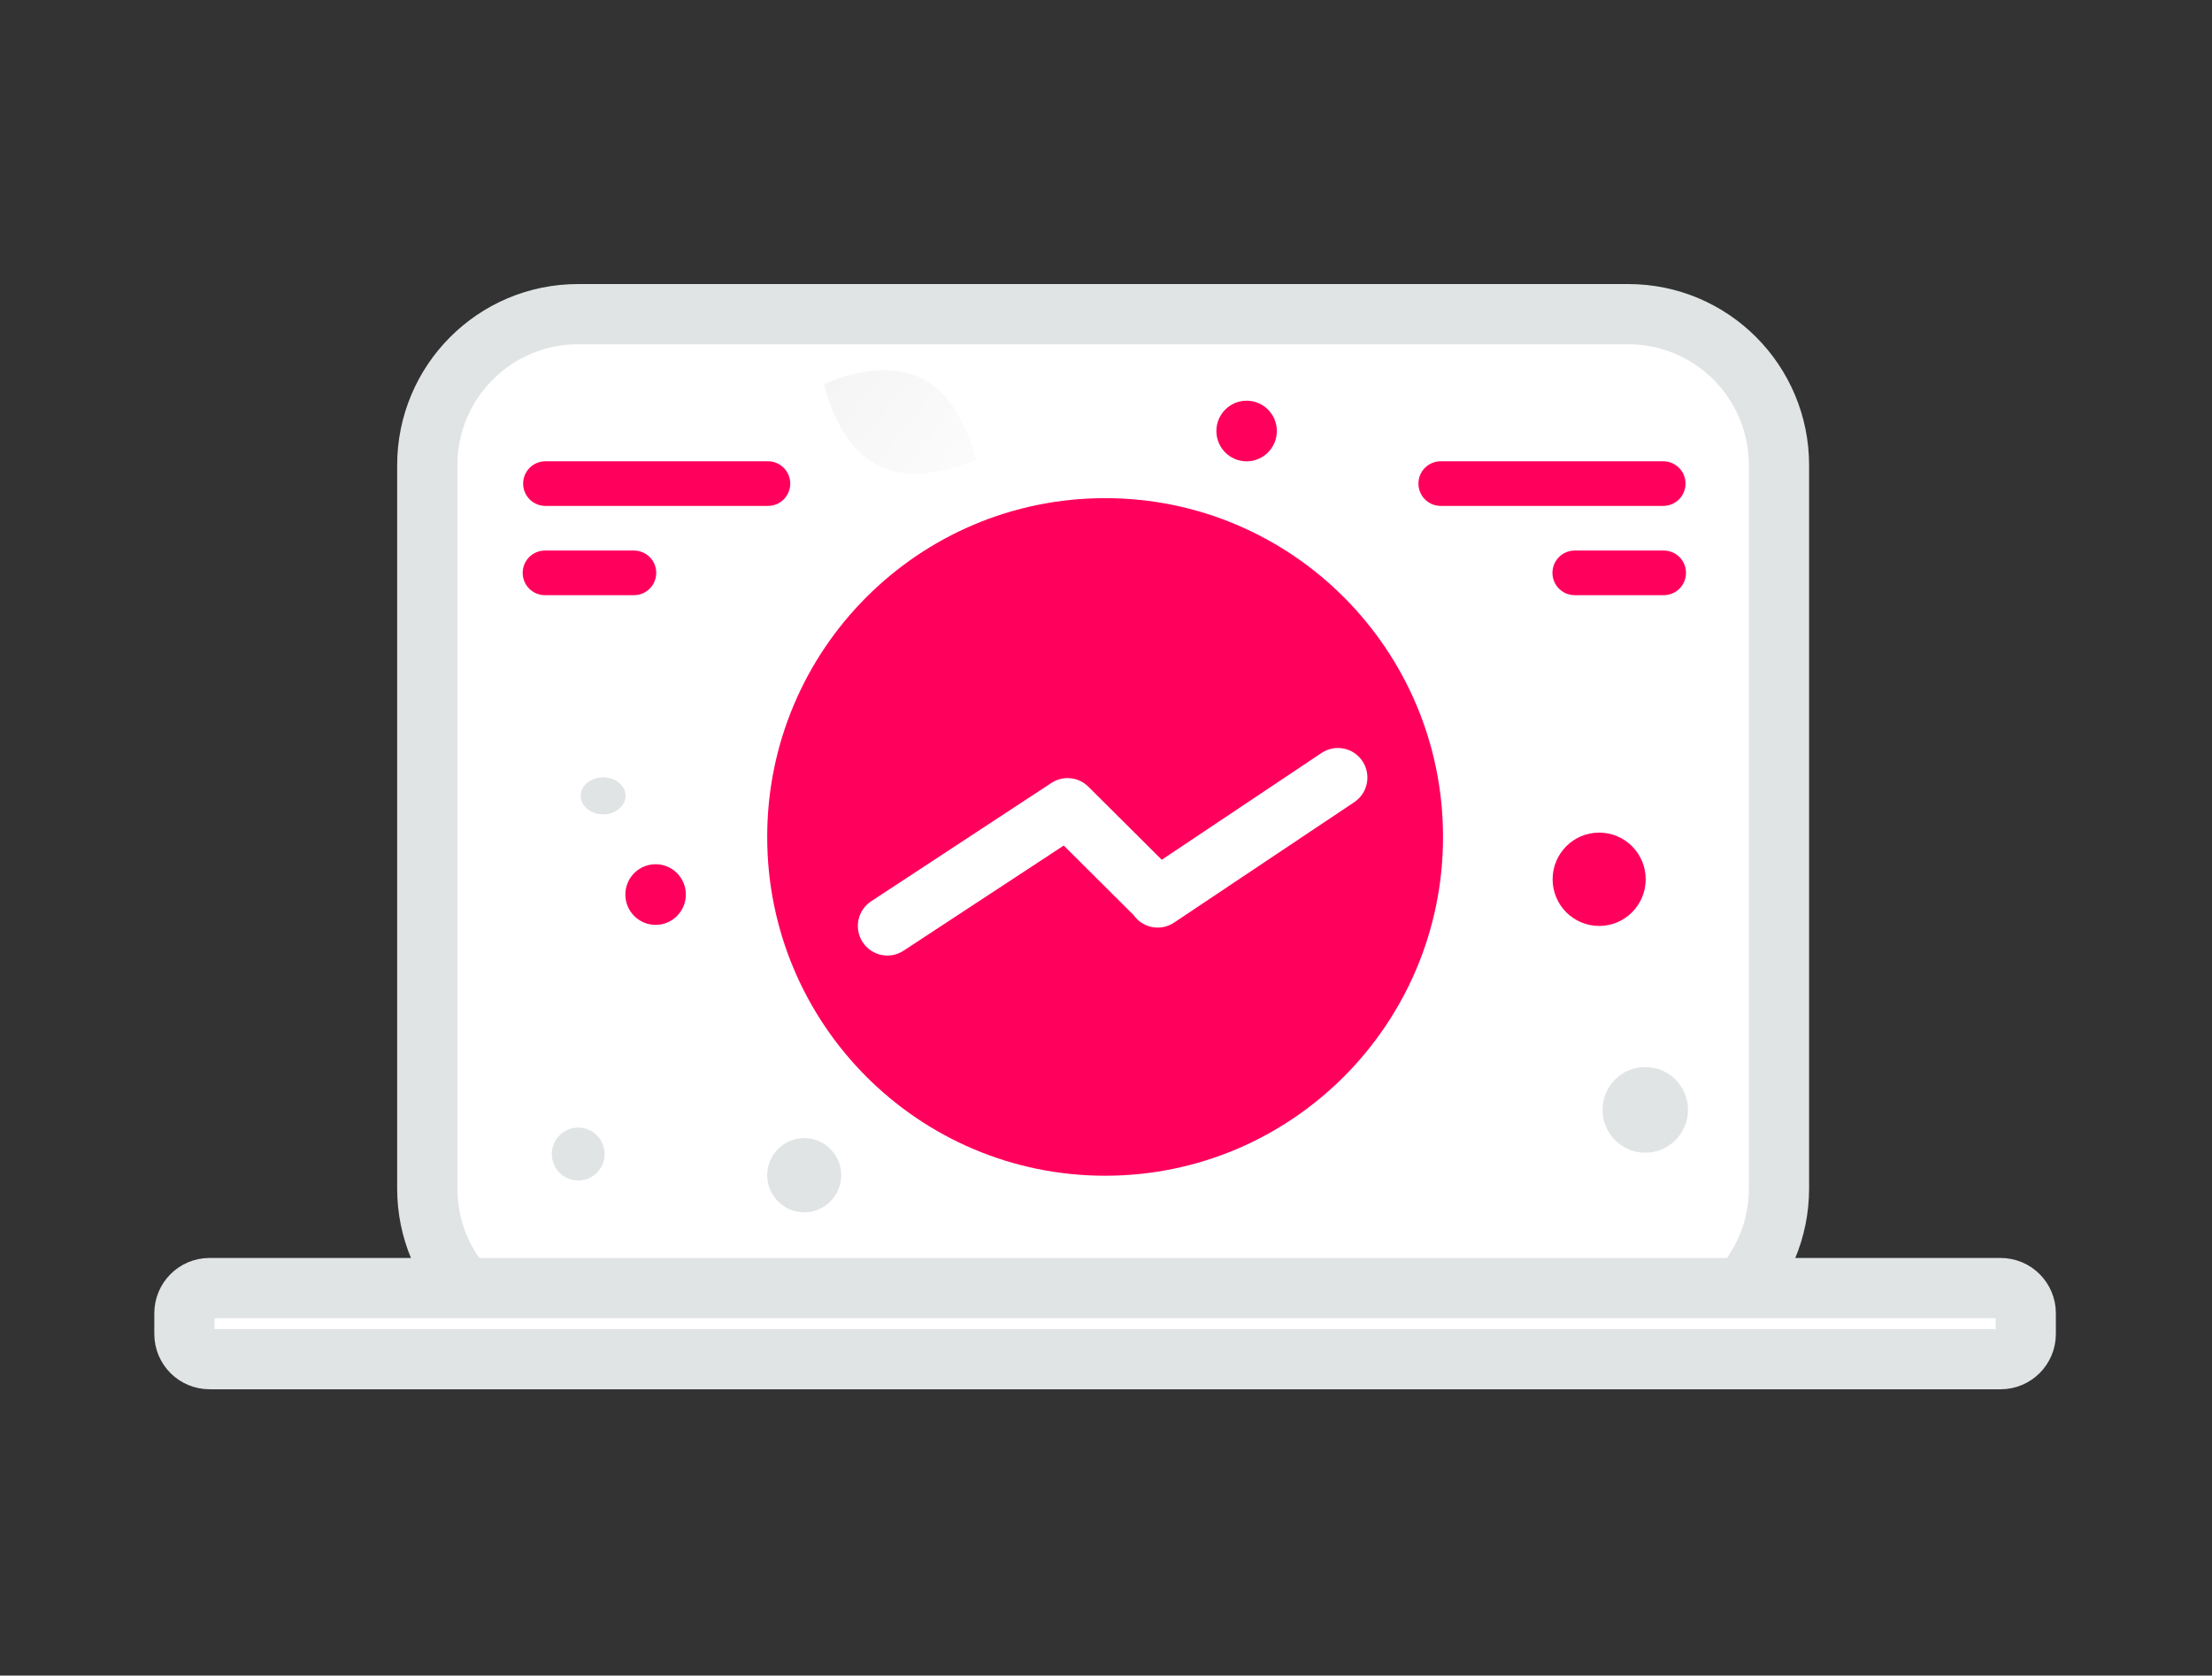 <svg width="404" height="306" viewBox="0 0 404 306" fill="none" xmlns="http://www.w3.org/2000/svg">
<rect x="0" y="0" width="404" height="306" fill="#333333" stroke="none"/>
<g clip-path="url(#clip0_1709_8032)">
<path d="M324.914 217.035V84.961C324.914 69.726 312.594 57.375 297.396 57.375L105.556 57.375C90.358 57.375 78.037 69.726 78.037 84.961V217.035C78.037 232.271 90.358 244.622 105.556 244.622H297.396C312.594 244.622 324.914 232.271 324.914 217.035Z" fill="white" stroke="#E1E4E5" stroke-width="11"/>
<path d="M365.396 235.229H38.27C35.737 235.229 33.684 237.288 33.684 239.827V243.61C33.684 246.149 35.737 248.208 38.27 248.208H365.396C367.93 248.208 369.983 246.149 369.983 243.61V239.827C369.983 237.288 367.93 235.229 365.396 235.229Z" fill="white" stroke="#E1E4E5" stroke-width="11"/>
<path d="M201.838 214.711C235.923 214.711 263.555 187.011 263.555 152.841C263.555 118.672 235.923 90.972 201.838 90.972C167.753 90.972 140.121 118.672 140.121 152.841C140.121 187.011 167.753 214.711 201.838 214.711Z" fill="#FF015C"/>
<path fill-rule="evenodd" clip-rule="evenodd" d="M248.838 139.003C250.488 141.484 249.819 144.837 247.344 146.491L214.428 168.489C211.993 170.117 208.716 169.494 207.039 167.11L194.283 154.411L165.018 173.621C162.529 175.254 159.19 174.556 157.56 172.061C155.931 169.566 156.627 166.219 159.116 164.585L192.032 142.98C194.16 141.583 196.973 141.869 198.778 143.666L212.183 157.01L241.368 137.505C243.843 135.851 247.188 136.521 248.838 139.003Z" fill="white"/>
<path fill-rule="evenodd" clip-rule="evenodd" d="M99.569 84.238C98.498 84.249 97.475 84.684 96.722 85.447C95.969 86.21 95.546 87.24 95.546 88.314C95.546 89.387 95.969 90.417 96.722 91.18C97.475 91.943 98.498 92.378 99.569 92.389H140.224C140.761 92.395 141.294 92.293 141.793 92.091C142.291 91.889 142.744 91.59 143.126 91.211C143.508 90.832 143.812 90.38 144.019 89.883C144.225 89.386 144.332 88.853 144.332 88.314C144.332 87.775 144.225 87.241 144.019 86.744C143.812 86.247 143.508 85.796 143.126 85.417C142.744 85.038 142.291 84.738 141.793 84.536C141.294 84.334 140.761 84.233 140.224 84.238H99.569ZM99.569 100.54C99.032 100.535 98.499 100.636 98 100.838C97.502 101.04 97.049 101.34 96.667 101.719C96.285 102.098 95.981 102.549 95.775 103.046C95.567 103.543 95.461 104.077 95.461 104.616C95.461 105.155 95.567 105.688 95.775 106.185C95.981 106.683 96.285 107.134 96.667 107.513C97.049 107.892 97.502 108.191 98 108.393C98.499 108.596 99.032 108.697 99.569 108.691H115.831C116.901 108.68 117.925 108.246 118.678 107.483C119.431 106.719 119.854 105.689 119.854 104.616C119.854 103.542 119.431 102.512 118.678 101.749C117.925 100.986 116.901 100.552 115.831 100.54H99.569ZM303.824 84.238C304.894 84.249 305.917 84.684 306.671 85.447C307.424 86.21 307.846 87.24 307.846 88.314C307.846 89.387 307.424 90.417 306.671 91.18C305.917 91.943 304.894 92.378 303.824 92.389H263.169C262.632 92.395 262.098 92.293 261.6 92.091C261.102 91.889 260.649 91.59 260.267 91.211C259.885 90.832 259.581 90.38 259.374 89.883C259.167 89.386 259.061 88.853 259.061 88.314C259.061 87.775 259.167 87.241 259.374 86.744C259.581 86.247 259.885 85.796 260.267 85.417C260.649 85.038 261.102 84.738 261.6 84.536C262.098 84.334 262.632 84.233 263.169 84.238H303.824ZM303.824 100.54C304.361 100.535 304.894 100.636 305.392 100.838C305.891 101.04 306.344 101.34 306.726 101.719C307.108 102.098 307.411 102.549 307.618 103.046C307.825 103.543 307.932 104.077 307.932 104.616C307.932 105.155 307.825 105.688 307.618 106.185C307.411 106.683 307.108 107.134 306.726 107.513C306.344 107.892 305.891 108.191 305.392 108.393C304.894 108.596 304.361 108.697 303.824 108.691H287.562C286.491 108.68 285.468 108.246 284.715 107.483C283.961 106.719 283.539 105.689 283.539 104.616C283.539 103.542 283.961 102.512 284.715 101.749C285.468 100.986 286.491 100.552 287.562 100.54H303.824Z" fill="#FF015C"/>
<path d="M160.412 85.019C168.069 88.826 178.232 83.93 178.232 83.93C178.232 83.93 175.973 72.863 168.312 69.06C160.655 65.252 150.496 70.143 150.496 70.143C150.496 70.143 152.755 81.211 160.412 85.019Z" fill="url(#paint0_linear_1709_8032)"/>
<path d="M119.739 157.824C122.79 157.824 125.264 160.303 125.264 163.362C125.264 166.42 122.79 168.9 119.739 168.9C116.688 168.9 114.215 166.42 114.215 163.362C114.215 160.303 116.688 157.824 119.739 157.824Z" fill="#FF015C"/>
<path d="M292.071 152.052C296.766 152.052 300.572 155.868 300.572 160.574C300.572 165.28 296.766 169.096 292.071 169.096C287.376 169.096 283.57 165.28 283.57 160.574C283.57 155.868 287.376 152.052 292.071 152.052Z" fill="#FF015C"/>
<path d="M227.682 84.247C230.732 84.247 233.204 81.769 233.204 78.712C233.204 75.655 230.732 73.176 227.682 73.176C224.632 73.176 222.16 75.655 222.16 78.712C222.16 81.769 224.632 84.247 227.682 84.247Z" fill="#FF015C"/>
<path d="M300.492 210.505C304.803 210.505 308.297 207.002 308.297 202.681C308.297 198.36 304.803 194.857 300.492 194.857C296.182 194.857 292.688 198.36 292.688 202.681C292.688 207.002 296.182 210.505 300.492 210.505Z" fill="#E1E4E5"/>
<path d="M146.881 221.396C150.614 221.396 153.641 218.362 153.641 214.62C153.641 210.877 150.614 207.843 146.881 207.843C143.148 207.843 140.121 210.877 140.121 214.62C140.121 218.362 143.148 221.396 146.881 221.396Z" fill="#E1E4E5"/>
<path d="M110.157 148.72C112.42 148.72 114.255 147.205 114.255 145.336C114.255 143.467 112.42 141.953 110.157 141.953C107.893 141.953 106.059 143.467 106.059 145.336C106.059 147.205 107.893 148.72 110.157 148.72Z" fill="#E1E4E5"/>
<path d="M100.782 210.753C100.782 213.422 102.941 215.586 105.604 215.586C108.267 215.586 110.426 213.422 110.426 210.753C110.426 208.083 108.267 205.919 105.604 205.919C102.941 205.919 100.782 208.083 100.782 210.753Z" fill="#E1E4E5"/>
</g>
<defs>
<linearGradient id="paint0_linear_1709_8032" x1="189.816" y1="96.896" x2="126.54" y2="46.968" gradientUnits="userSpaceOnUse">
<stop stop-color="white"/>
<stop offset="1" stop-color="#EEEEEE"/>
</linearGradient>
<clipPath id="clip0_1709_8032">
<rect width="404" height="270" fill="white" transform="translate(0 18)"/>
</clipPath>
</defs>
</svg>
